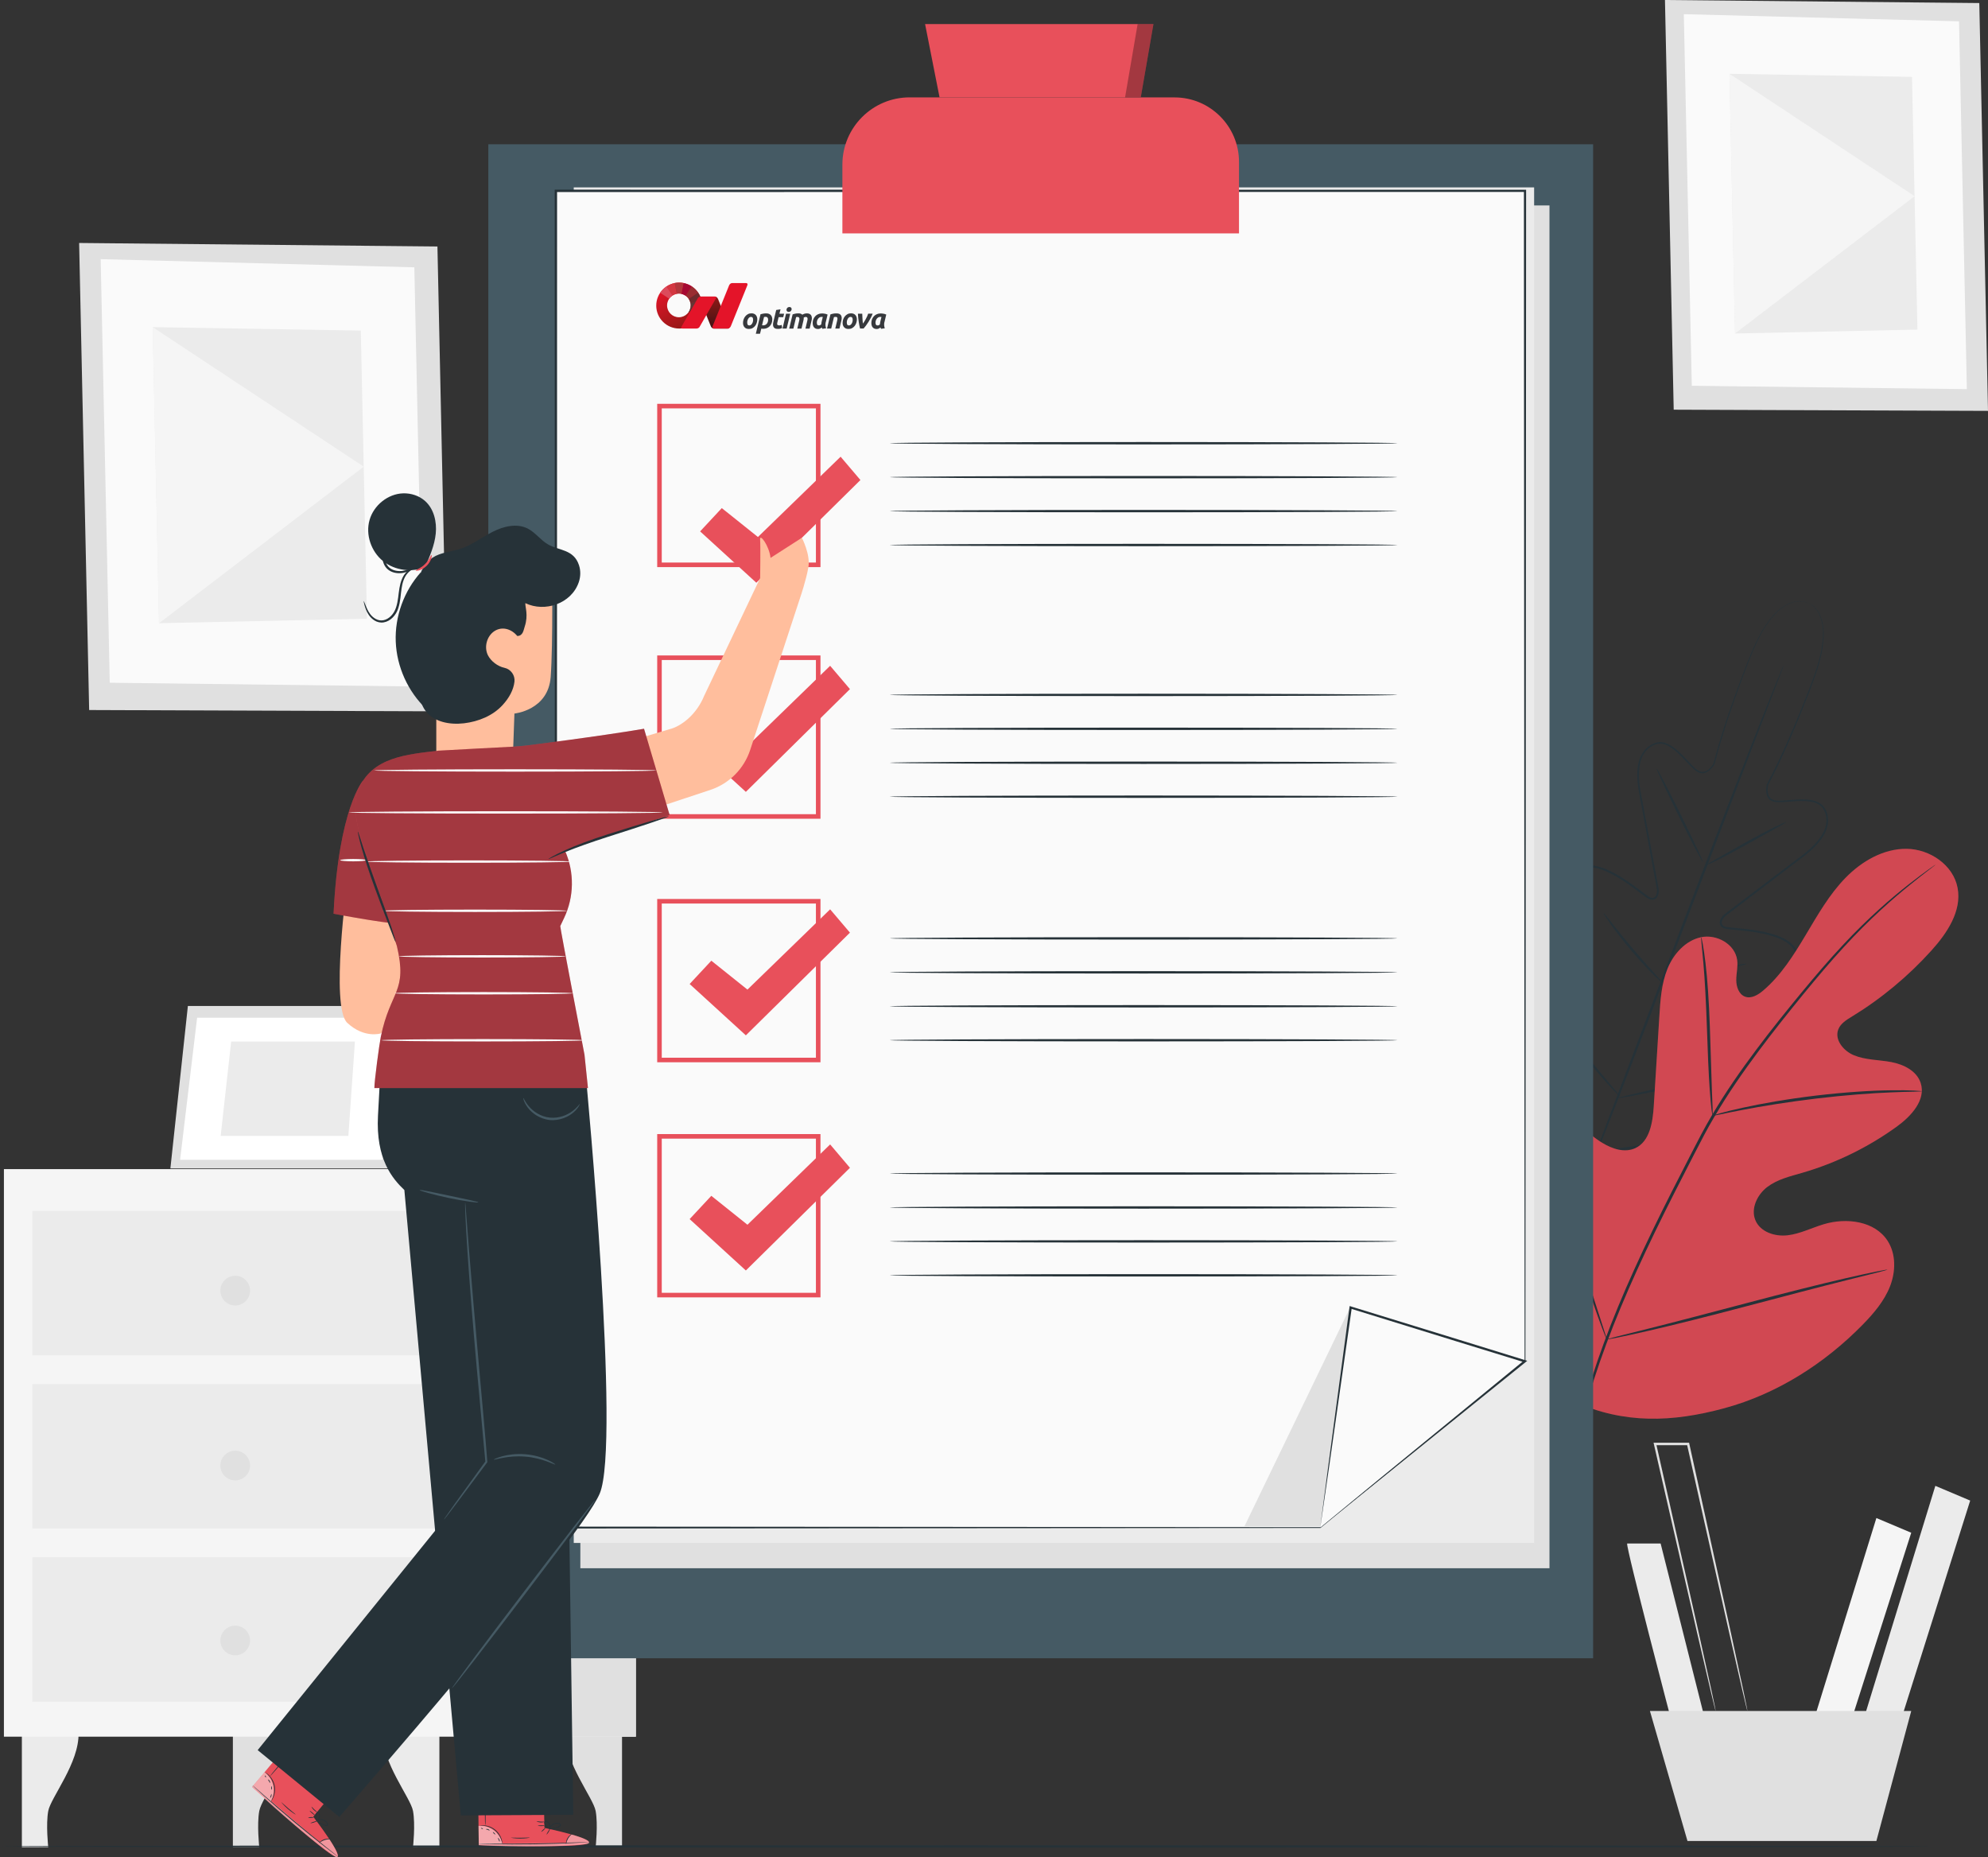 <svg xmlns="http://www.w3.org/2000/svg" xmlns:xlink="http://www.w3.org/1999/xlink" id="Capa_2" data-name="Capa 2" viewBox="0 0 436.38 407.65"><rect x="0" y="0" width="436.38" height="407.65" fill="#333333" stroke="none"/><defs><style>      .cls-1 {        fill: none;      }      .cls-2 {        fill: url(#Degradado_Optimanova);      }      .cls-3 {        opacity: .1;      }      .cls-4 {        fill: url(#Degradado_símbolo_N_logo_Optim.);      }      .cls-5 {        fill: #ebebeb;      }      .cls-6 {        fill: #f5f5f5;      }      .cls-7 {        fill: #fff;      }      .cls-8 {        fill: #fafafa;      }      .cls-9 {        fill: #ffbe9d;      }      .cls-10 {        fill: #e8505b;      }      .cls-11 {        fill: #992d31;      }      .cls-12 {        fill: #b2363c;      }      .cls-13 {        fill: #dc4b5c;      }      .cls-14 {        fill: #d33741;      }      .cls-15 {        fill: #e0e0e0;      }      .cls-16 {        fill: #e41429;      }      .cls-17 {        fill: #37393d;      }      .cls-18 {        fill: #a50932;      }      .cls-19 {        fill: #455a64;      }      .cls-20 {        fill: #6e2b2d;      }      .cls-21 {        fill: #5a3534;      }      .cls-22 {        fill: #263238;      }      .cls-23 {        fill: #623635;      }      .cls-24 {        opacity: .3;      }      .cls-25 {        opacity: .4;      }      .cls-26 {        opacity: .5;      }    </style><linearGradient id="Degradado_Optimanova" data-name="Degradado Optimanova" x1="151.61" y1="71.44" x2="146.57" y2="62.7" gradientUnits="userSpaceOnUse"><stop offset="0" stop-color="#931916"></stop><stop offset="1" stop-color="#e41429"></stop></linearGradient><linearGradient id="Degradado_s&#xED;mbolo_N_logo_Optim." data-name="Degradado s&#xED;mbolo N logo Optim." x1="156.82" y1="65.1" x2="156.82" y2="72.11" gradientUnits="userSpaceOnUse"><stop offset="0" stop-color="#931916"></stop><stop offset="1" stop-color="#3f1214"></stop></linearGradient></defs><g id="Character"><g><g><g><path class="cls-5" d="M4.8,380.36v25.07h5.79s-.55-4.99,0-7.95c.55-2.96,6.84-10.58,6.65-17.12H4.8Z"></path><path class="cls-15" d="M51.12,380.36v25.07h5.79s-.55-4.99,0-7.95c.55-2.96,6.84-10.58,6.65-17.12h-12.44Z"></path><path class="cls-5" d="M96.45,380.36v25.07h-5.79s.55-4.99,0-7.95c-.55-2.96-6.84-10.58-6.65-17.12h12.44Z"></path><path class="cls-15" d="M136.54,380.36v25.07h-5.79s.55-4.99,0-7.95c-.55-2.96-6.84-10.58-6.65-17.12h12.44Z"></path><rect class="cls-6" x=".86" y="256.6" width="138.72" height="124.57"></rect><polygon class="cls-15" points="102.21 256.6 103.24 381.17 139.58 381.17 139.58 256.6 102.21 256.6"></polygon><rect class="cls-5" x="7.1" y="265.76" width="89.06" height="31.7"></rect><rect class="cls-5" x="7.1" y="303.78" width="89.06" height="31.7"></rect><rect class="cls-5" x="7.1" y="341.8" width="89.06" height="31.7"></rect><g><polygon class="cls-15" points="41.24 220.8 37.4 256.45 86.62 256.45 90.7 220.8 41.24 220.8"></polygon><polygon class="cls-7" points="43.27 223.37 39.53 254.56 83.95 254.56 87.54 223.37 43.27 223.37"></polygon><polygon class="cls-5" points="50.74 228.61 48.44 249.31 76.47 249.31 77.91 228.61 50.74 228.61"></polygon></g><polyline class="cls-5" points="88.94 236.16 99.11 256.6 86.62 256.45 88.94 236.16"></polyline></g><path class="cls-15" d="M54.89,283.27c0,1.8-1.46,3.26-3.26,3.26s-3.26-1.46-3.26-3.26,1.46-3.26,3.26-3.26,3.26,1.46,3.26,3.26Z"></path><path class="cls-15" d="M54.89,321.66c0,1.8-1.46,3.26-3.26,3.26s-3.26-1.46-3.26-3.26,1.46-3.26,3.26-3.26,3.26,1.46,3.26,3.26Z"></path><path class="cls-15" d="M54.89,360.06c0,1.8-1.46,3.26-3.26,3.26s-3.26-1.46-3.26-3.26,1.46-3.26,3.26-3.26,3.26,1.46,3.26,3.26Z"></path></g><g><polygon class="cls-15" points="96.02 54.1 17.37 53.33 19.57 155.84 98.21 156.13 96.02 54.1"></polygon><polygon class="cls-8" points="90.95 58.67 22.1 56.88 24.09 149.85 92.92 150.69 90.95 58.67"></polygon><polygon class="cls-5" points="79.2 72.56 33.52 71.8 34.91 136.78 80.55 135.8 79.2 72.56"></polygon><polygon class="cls-6" points="34.91 136.78 79.84 102.42 33.52 71.8 34.91 136.78"></polygon></g><g><polygon class="cls-15" points="434.47 .67 365.47 0 367.39 89.92 436.38 90.18 434.47 .67"></polygon><polygon class="cls-8" points="430.02 4.68 369.61 3.11 371.36 84.67 431.74 85.41 430.02 4.68"></polygon><polygon class="cls-5" points="419.7 16.87 379.63 16.2 380.85 73.2 420.89 72.34 419.7 16.87"></polygon><polygon class="cls-6" points="380.85 73.2 420.27 43.06 379.63 16.2 380.85 73.2"></polygon></g><g><path class="cls-5" d="M357.17,338.77c-.29,.88,10,40,10,40l7.06-1.47-9.71-38.53h-7.35Z"></path><polygon class="cls-6" points="411.88 333.18 397.76 378.77 406 378.77 419.53 336.41 411.88 333.18"></polygon><polygon class="cls-5" points="424.82 326.12 408.64 378.77 416.88 378.77 432.47 329.35 424.82 326.12"></polygon><polygon class="cls-15" points="362.17 375.53 370.41 404.06 411.88 404.06 419.53 375.53 362.17 375.53"></polygon><path class="cls-15" d="M383.57,375.53s-.04-.1-.09-.29c-.06-.22-.13-.51-.22-.87-.19-.8-.46-1.93-.8-3.37-.68-2.97-1.65-7.21-2.85-12.46-2.37-10.59-5.65-25.22-9.31-41.55l.25,.2c-1.16,0-2.41,0-3.66,0-1.23,0-2.46,0-3.6,0l.25-.32c3.68,16.35,6.98,30.99,9.36,41.58,1.16,5.26,2.1,9.52,2.76,12.49,.31,1.45,.55,2.58,.72,3.39,.07,.37,.13,.66,.17,.88,.04,.2,.05,.3,.04,.3,0,0-.04-.1-.09-.29-.06-.22-.13-.51-.22-.87-.19-.8-.47-1.93-.81-3.37-.69-2.97-1.69-7.21-2.91-12.46-2.43-10.59-5.78-25.22-9.52-41.55l-.07-.32h.33c1.14,0,2.37,0,3.6,0,1.25,0,2.5,0,3.66,0h.21s.04,.2,.04,.2c3.6,16.35,6.82,30.99,9.15,41.58,1.13,5.26,2.05,9.52,2.69,12.49,.3,1.45,.54,2.58,.7,3.39,.07,.37,.13,.66,.17,.88,.04,.2,.05,.3,.04,.3Z"></path></g><path class="cls-22" d="M424.09,405.26c0,.14-94.94,.26-212.03,.26s-212.06-.12-212.06-.26,94.92-.26,212.06-.26,212.03,.12,212.03,.26Z"></path><g><path class="cls-22" d="M396.79,132.31s-.23-.11-.71-.22c-.48-.11-1.23-.18-2.17,.03-.94,.21-2.05,.72-3.15,1.62-1.12,.89-2.16,2.19-3.2,3.73-2.05,3.14-3.66,7.48-5.54,12.54-1.85,5.07-3.92,10.93-5.64,17.63v.02s-.01,.01-.01,.01c-.3,.54-.68,1.03-1.17,1.44-.48,.39-1.14,.71-1.82,.58-.67-.11-1.21-.55-1.67-.97-.47-.43-.91-.89-1.35-1.36-.88-.93-1.76-1.88-2.77-2.7-1-.79-2.2-1.56-3.5-1.43-1.27,.16-2.48,1.02-3.21,2.14-.73,1.15-1.04,2.56-1.11,3.97-.17,2.86,.66,5.75,1.16,8.74,.56,2.99,1.13,6.05,1.71,9.19,.29,1.57,.59,3.15,.88,4.75,.15,.8,.3,1.61,.45,2.41,.18,.77,.28,1.77-.29,2.56-.28,.42-.88,.58-1.33,.45-.46-.11-.84-.37-1.18-.62-.67-.5-1.35-1.01-2.03-1.52-1.36-1.01-2.75-1.99-4.24-2.85-1.48-.85-3.05-1.63-4.74-1.97-.84-.17-1.71-.2-2.52,.02-.81,.21-1.54,.7-2.05,1.38-1.04,1.37-1.32,3.22-1.35,5-.03,1.8,.2,3.61,.52,5.42,.67,3.62,1.76,7.21,3.05,10.78,.3,.9,.74,1.75,.87,2.78,.06,.5,0,1.1-.37,1.54-.09,.11-.18,.21-.29,.29-.13,.09-.16,.16-.39,.23-.4,.09-.64-.08-.87-.19-.89-.52-1.58-1.19-2.31-1.84-.71-.66-1.43-1.32-2.14-1.99-1.43-1.32-2.9-2.63-4.55-3.66-.82-.51-1.7-.96-2.62-1.19-.92-.26-1.91-.18-2.67,.33-.77,.52-1.28,1.38-1.51,2.32-.25,.94-.35,1.93-.36,2.93-.01,1.99,.27,4,.75,5.97,.91,3.96,2.49,7.79,4.34,11.49,1.85,3.71,4.07,7.29,6.47,10.75,1.14,1.78,2.57,3.36,3.9,5.03,1.35,1.65,2.7,3.31,4.06,4.97l.05,.06-.24-.09c2.13-.31,4.25-.62,6.36-.92,2.1-.34,4.24-.52,6.27-1.08,4.11-.94,8.16-2.11,12.03-3.61,3.86-1.5,7.61-3.27,10.95-5.59,1.68-1.14,3.25-2.43,4.58-3.92,.67-.74,1.25-1.54,1.71-2.41,.46-.85,.66-1.83,.44-2.73-.23-.89-.9-1.62-1.75-2.05-.84-.45-1.79-.71-2.75-.88-1.92-.35-3.88-.36-5.83-.35-.98,0-1.95,.02-2.92,.03-.98-.02-1.94,.02-2.95-.19-.24-.07-.54-.11-.77-.44-.13-.21-.1-.28-.13-.43-.02-.13-.03-.27-.02-.41,.03-.57,.38-1.06,.76-1.39,.79-.67,1.7-1.01,2.52-1.47,3.35-1.78,6.58-3.7,9.51-5.93,1.46-1.12,2.85-2.31,4.03-3.66,1.17-1.33,2.21-2.89,2.36-4.61,.08-.85-.14-1.7-.6-2.4-.46-.71-1.12-1.27-1.86-1.71-1.48-.88-3.17-1.36-4.84-1.72-1.68-.36-3.37-.57-5.05-.74-.85-.08-1.69-.16-2.52-.24-.42-.05-.88-.11-1.29-.34-.42-.21-.75-.75-.67-1.24,.12-.96,.86-1.63,1.52-2.08,.66-.5,1.31-.99,1.96-1.49,1.3-.98,2.58-1.96,3.85-2.92,2.54-1.93,5.02-3.81,7.44-5.65,2.39-1.88,4.94-3.46,6.73-5.69,.9-1.09,1.62-2.34,1.85-3.68,.21-1.32-.11-2.77-.94-3.74-.42-.49-1.02-.78-1.64-.98-.62-.21-1.27-.27-1.92-.32-1.3-.06-2.6,.04-3.87,.14-.64,.05-1.27,.09-1.91,.1-.62,0-1.32-.04-1.89-.41-.59-.36-.86-1.04-.95-1.65-.08-.63-.03-1.25,.11-1.85v-.02s.01-.02,.01-.02c3.23-6.1,5.63-11.82,7.67-16.81,2.01-5,3.73-9.29,4.35-12.98,.28-1.83,.41-3.49,.2-4.9-.19-1.41-.63-2.54-1.16-3.34-.53-.8-1.13-1.27-1.55-1.51-.42-.25-.67-.32-.67-.32,0,0,.25,.05,.69,.29,.43,.23,1.05,.69,1.6,1.5,.56,.8,1.01,1.95,1.22,3.37,.23,1.42,.11,3.1-.16,4.95-.6,3.72-2.3,8.03-4.29,13.04-2.02,5.01-4.4,10.73-7.62,16.87v-.04c-.11,.55-.16,1.15-.08,1.72,.09,.56,.33,1.13,.82,1.43,.48,.31,1.09,.36,1.71,.35,.62,0,1.25-.06,1.88-.11,1.27-.1,2.58-.21,3.91-.15,.67,.05,1.35,.11,2.01,.33,.65,.2,1.32,.52,1.8,1.07,.94,1.1,1.25,2.61,1.04,4.04-.24,1.44-.99,2.74-1.92,3.87-1.85,2.3-4.42,3.9-6.79,5.78-2.42,1.84-4.89,3.73-7.43,5.66-1.27,.97-2.55,1.94-3.84,2.93-.65,.49-1.3,.99-1.95,1.49-.34,.26-.65,.48-.89,.78-.23,.3-.43,.65-.46,1-.04,.35,.14,.64,.45,.82,.32,.18,.71,.24,1.13,.29,.83,.08,1.67,.16,2.52,.24,1.69,.16,3.4,.38,5.11,.74,1.7,.37,3.42,.85,4.98,1.77,.77,.46,1.5,1.06,2.01,1.85,.52,.78,.76,1.75,.67,2.69-.17,1.9-1.27,3.51-2.47,4.88-1.22,1.39-2.62,2.6-4.1,3.73-2.96,2.25-6.2,4.19-9.57,5.98-.83,.47-1.75,.82-2.42,1.41-.33,.29-.58,.65-.6,1.05,0,.1,0,.2,.01,.31,.01,.08,.04,.27,.07,.25,.03,.07,.26,.17,.47,.21,.88,.19,1.87,.17,2.83,.18,.97-.01,1.94-.02,2.92-.03,1.95-.01,3.94,0,5.92,.35,.99,.18,1.98,.45,2.9,.93,.92,.46,1.74,1.3,2.01,2.37,.26,1.05,0,2.17-.48,3.08-.48,.92-1.09,1.76-1.78,2.52-1.37,1.53-2.96,2.85-4.67,4-3.38,2.35-7.16,4.14-11.05,5.65-3.9,1.51-7.96,2.68-12.1,3.63-2.06,.56-4.19,.75-6.3,1.09-2.11,.31-4.24,.62-6.37,.93l-.15,.02-.09-.11-.05-.06c-1.36-1.67-2.72-3.33-4.07-4.98-1.33-1.67-2.76-3.25-3.91-5.05-2.43-3.49-4.64-7.08-6.51-10.82-1.86-3.74-3.46-7.59-4.38-11.61-.48-2-.78-4.04-.76-6.1,0-1.02,.11-2.05,.38-3.06,.25-1,.82-2,1.72-2.6,.91-.61,2.09-.68,3.08-.4,1.01,.26,1.92,.73,2.77,1.26,1.7,1.07,3.18,2.4,4.62,3.72,.72,.66,1.43,1.33,2.14,1.99,.72,.64,1.43,1.32,2.21,1.77,.18,.11,.42,.19,.49,.15,.01,.03,.16-.09,.22-.14,.08-.07,.16-.14,.22-.22,.26-.31,.32-.74,.27-1.18-.1-.88-.54-1.76-.84-2.67-1.29-3.59-2.38-7.2-3.06-10.86-.33-1.83-.56-3.67-.53-5.51,.04-1.82,.31-3.75,1.45-5.27,.56-.75,1.39-1.31,2.3-1.54,.91-.24,1.85-.2,2.73-.02,1.77,.37,3.37,1.16,4.88,2.03,1.5,.88,2.91,1.87,4.28,2.89,.68,.51,1.35,1.01,2.02,1.52,.33,.25,.67,.46,1.03,.55,.35,.08,.69,0,.89-.29,.21-.27,.31-.67,.34-1.05,.03-.38-.05-.76-.13-1.18-.15-.81-.3-1.61-.45-2.41-.3-1.6-.59-3.18-.88-4.75-.58-3.13-1.14-6.19-1.69-9.18-.49-2.98-1.32-5.9-1.15-8.84,.07-1.45,.39-2.92,1.18-4.15,.81-1.2,2.05-2.11,3.49-2.3,.72-.09,1.43,.12,2.05,.41,.63,.28,1.18,.7,1.71,1.11,1.03,.85,1.92,1.81,2.8,2.74,.44,.46,.87,.92,1.32,1.35,.46,.42,.94,.8,1.5,.89,.56,.11,1.12-.15,1.57-.51,.44-.37,.81-.85,1.09-1.34v.04c1.73-6.72,3.83-12.57,5.7-17.64,1.9-5.05,3.55-9.4,5.63-12.55,1.06-1.55,2.12-2.85,3.26-3.74,1.13-.89,2.26-1.41,3.22-1.6,.96-.2,1.72-.12,2.2,.01,.48,.12,.7,.26,.7,.26Z"></path><path class="cls-22" d="M391.55,145.92s-.03,.11-.1,.33c-.09,.24-.2,.55-.34,.94-.33,.85-.79,2.06-1.37,3.6-1.21,3.15-2.95,7.65-5.09,13.21-4.26,11.19-10.13,26.61-16.61,43.64-6.46,17.06-12.37,32.47-16.76,43.59-2.19,5.56-3.98,10.05-5.24,13.15-.63,1.52-1.12,2.72-1.46,3.56-.16,.38-.29,.69-.39,.92-.09,.21-.14,.31-.15,.31,0,0,.03-.11,.1-.33,.09-.24,.2-.55,.34-.94,.33-.85,.79-2.06,1.37-3.59,1.21-3.15,2.95-7.65,5.09-13.21,4.26-11.19,10.13-26.61,16.61-43.64,6.46-17.05,12.37-32.47,16.75-43.59,2.19-5.56,3.98-10.05,5.24-13.15,.63-1.52,1.12-2.72,1.46-3.56,.16-.38,.29-.69,.39-.92,.09-.21,.14-.31,.15-.31Z"></path><path class="cls-22" d="M392.08,180.43c.03,.07-.93,.61-2.5,1.49-1.71,.95-3.81,2.12-6.13,3.41-2.39,1.33-4.57,2.52-6.18,3.32-1.61,.81-2.64,1.23-2.67,1.16-.03-.07,.94-.6,2.5-1.49,1.71-.97,3.8-2.15,6.1-3.45,2.4-1.33,4.59-2.49,6.21-3.28,1.62-.79,2.64-1.22,2.67-1.16Z"></path><path class="cls-22" d="M373.79,189.2c-.13,.06-2.51-4.47-5.31-10.14-2.8-5.66-4.97-10.3-4.84-10.37,.13-.06,2.51,4.47,5.31,10.14,2.8,5.66,4.97,10.3,4.84,10.37Z"></path><path class="cls-22" d="M365.05,215.84s-.9-.71-2.2-2c-1.3-1.3-3.04-3.15-4.85-5.29-1.81-2.14-3.35-4.16-4.41-5.66-1.06-1.5-1.67-2.46-1.61-2.5,.06-.04,.77,.84,1.91,2.28,1.14,1.44,2.71,3.41,4.52,5.54,1.8,2.13,3.49,4.01,4.72,5.37,1.23,1.36,1.99,2.2,1.93,2.26Z"></path><path class="cls-22" d="M383.34,211.54c.02,.07-.99,.36-2.64,.77-1.64,.41-3.92,.95-6.44,1.5-2.52,.56-4.81,1.04-6.48,1.36s-2.7,.48-2.72,.41c-.02-.07,.99-.36,2.64-.77,1.64-.41,3.92-.95,6.45-1.51,2.52-.56,4.81-1.04,6.48-1.36s2.7-.48,2.72-.41Z"></path><path class="cls-22" d="M378.61,236.04c.01,.07-1.29,.41-3.4,.91-2.11,.5-5.04,1.14-8.28,1.83-3.24,.69-6.18,1.28-8.31,1.68-2.13,.4-3.46,.62-3.48,.55-.01-.07,1.28-.41,3.4-.91,2.11-.5,5.04-1.14,8.28-1.83,3.24-.69,6.18-1.28,8.31-1.68,2.13-.4,3.46-.62,3.48-.55Z"></path><path class="cls-22" d="M355.67,240.72s-.29-.22-.75-.68c-.46-.46-1.11-1.15-1.89-2-1.57-1.72-3.68-4.14-5.9-6.92-2.22-2.77-4.13-5.37-5.46-7.27-.67-.95-1.19-1.74-1.54-2.29-.35-.55-.53-.86-.5-.88s.27,.25,.67,.77c.47,.61,1.02,1.34,1.67,2.19,1.41,1.85,3.35,4.4,5.57,7.17,2.21,2.77,4.28,5.22,5.77,7,1.5,1.78,2.42,2.88,2.37,2.93Z"></path></g><g><path class="cls-10" d="M345.66,307.71c-17.36-13.99-19.88-37.93-17.7-59.14,.36-3.54,.23-7.31,2.13-10.31,1.9-3,5.99-4.86,9.06-3.14,2.55,1.42,3.49,4.57,4.79,7.2,1.73,3.51,4.46,6.5,7.78,8.52,2.18,1.33,4.93,2.24,7.24,1.16,3.18-1.48,3.83-5.68,4.05-9.22,.41-6.58,.82-13.16,1.23-19.74,.22-3.53,.46-7.14,1.78-10.41,1.33-3.27,3.97-6.22,7.39-6.93,3.42-.71,7.44,1.51,7.91,5.01,.2,1.46-.2,2.93-.2,4.4,0,1.47,.57,3.14,1.93,3.64,1.38,.51,2.86-.39,3.99-1.35,3.89-3.31,6.67-7.74,9.3-12.14s5.19-8.93,8.76-12.59c3.57-3.66,8.36-6.43,13.43-6.37,5.08,.06,10.25,3.55,11.18,8.6,.94,5.06-2.31,9.91-5.75,13.72-5.1,5.65-11,10.56-17.48,14.51-1.17,.71-2.43,1.48-2.95,2.76-.93,2.3,1.14,4.79,3.41,5.72,2.57,1.06,5.44,.98,8.17,1.49,2.73,.51,5.63,1.93,6.49,4.6,1.2,3.71-2.08,7.28-5.22,9.55-6.28,4.55-13.34,8-20.77,10.16-2.66,.77-5.45,1.42-7.67,3.1-2.22,1.68-3.7,4.77-2.61,7.34,1.1,2.58,4.29,3.59,7.04,3.28,2.75-.32,5.29-1.63,7.95-2.43,4.98-1.5,11.22-.73,14.04,3.67,1.85,2.9,1.77,6.74,.51,9.96-1.26,3.21-3.55,5.9-5.95,8.36-8.4,8.59-18.86,15.25-30.38,18.38-11.52,3.13-22.02,3.47-32.92-1.39"></path><g class="cls-3"><path d="M345.66,307.71c-17.36-13.99-19.88-37.93-17.7-59.14,.36-3.54,.23-7.31,2.13-10.31,1.9-3,5.99-4.86,9.06-3.14,2.55,1.42,3.49,4.57,4.79,7.2,1.73,3.51,4.46,6.5,7.78,8.52,2.18,1.33,4.93,2.24,7.24,1.16,3.18-1.48,3.83-5.68,4.05-9.22,.41-6.58,.82-13.16,1.23-19.74,.22-3.53,.46-7.14,1.78-10.41,1.33-3.27,3.97-6.22,7.39-6.93,3.42-.71,7.44,1.51,7.91,5.01,.2,1.46-.2,2.93-.2,4.4,0,1.47,.57,3.14,1.93,3.64,1.38,.51,2.86-.39,3.99-1.35,3.89-3.31,6.67-7.74,9.3-12.14s5.19-8.93,8.76-12.59c3.57-3.66,8.36-6.43,13.43-6.37,5.08,.06,10.25,3.55,11.18,8.6,.94,5.06-2.31,9.91-5.75,13.72-5.1,5.65-11,10.56-17.48,14.51-1.17,.71-2.43,1.48-2.95,2.76-.93,2.3,1.14,4.79,3.41,5.72,2.57,1.06,5.44,.98,8.17,1.49,2.73,.51,5.63,1.93,6.49,4.6,1.2,3.71-2.08,7.28-5.22,9.55-6.28,4.55-13.34,8-20.77,10.16-2.66,.77-5.45,1.42-7.67,3.1-2.22,1.68-3.7,4.77-2.61,7.34,1.1,2.58,4.29,3.59,7.04,3.28,2.75-.32,5.29-1.63,7.95-2.43,4.98-1.5,11.22-.73,14.04,3.67,1.85,2.9,1.77,6.74,.51,9.96-1.26,3.21-3.55,5.9-5.95,8.36-8.4,8.59-18.86,15.25-30.38,18.38-11.52,3.13-22.02,3.47-32.92-1.39"></path></g><path class="cls-22" d="M344.3,323.45c1.35-8.37,3.88-18.19,7.76-28.69,3.87-10.51,9.06-21.69,14.89-33.19,1.47-2.87,2.92-5.7,4.35-8.5,1.43-2.79,2.86-5.55,4.41-8.17,3.09-5.25,6.47-10.06,9.81-14.52,3.34-4.47,6.68-8.59,9.83-12.42,3.16-3.82,6.17-7.33,9.05-10.41,5.74-6.18,10.96-10.61,14.66-13.51,1.85-1.45,3.32-2.53,4.33-3.25,.48-.34,.86-.61,1.15-.81,.26-.18,.4-.27,.4-.26,0,0-.12,.11-.37,.31-.28,.21-.64,.5-1.11,.86-.98,.75-2.43,1.87-4.25,3.35-3.65,2.95-8.8,7.42-14.48,13.63-2.85,3.09-5.83,6.61-8.97,10.44-3.13,3.84-6.44,7.97-9.77,12.43-3.32,4.46-6.67,9.26-9.74,14.49-1.55,2.6-2.95,5.35-4.39,8.14-1.43,2.79-2.88,5.63-4.35,8.5-5.83,11.49-11.02,22.63-14.91,33.1-3.9,10.46-6.47,20.23-7.87,28.56"></path><path class="cls-22" d="M375.91,244.89s-.13-.54-.24-1.53c-.12-.99-.24-2.42-.37-4.2-.26-3.55-.45-8.46-.63-13.88-.19-5.42-.45-10.32-.76-13.85-.15-1.77-.29-3.2-.39-4.18-.1-.99-.14-1.54-.09-1.55,.04,0,.16,.53,.34,1.51,.18,.98,.39,2.4,.6,4.17,.43,3.54,.76,8.45,.95,13.87,.17,5.35,.33,10.18,.45,13.88,.06,1.67,.12,3.08,.16,4.2,.03,.99,.03,1.55-.01,1.55Z"></path><path class="cls-22" d="M421.87,239.52s-.65,.08-1.82,.09c-1.17,.02-2.87,.05-4.96,.15-4.19,.16-9.96,.59-16.32,1.34-6.35,.76-12.07,1.7-16.19,2.49-2.06,.38-3.72,.74-4.87,.98-1.15,.24-1.79,.36-1.8,.31-.01-.04,.61-.24,1.74-.56,1.13-.31,2.78-.74,4.84-1.18,4.11-.91,9.83-1.93,16.21-2.69,6.37-.75,12.17-1.11,16.38-1.15,2.1-.04,3.8,0,4.98,.06,1.17,.06,1.82,.12,1.82,.16Z"></path><path class="cls-22" d="M352.68,293.96s-.11-.19-.27-.57c-.18-.46-.4-1.02-.66-1.7-.57-1.47-1.34-3.63-2.25-6.3-1.83-5.35-4.13-12.82-6.56-21.09-2.43-8.28-4.65-15.76-6.37-21.14-.84-2.62-1.54-4.77-2.05-6.37-.22-.69-.4-1.27-.55-1.74-.12-.4-.17-.61-.15-.62,.02,0,.11,.19,.27,.58,.18,.46,.4,1.02,.66,1.69,.57,1.47,1.34,3.63,2.25,6.3,1.83,5.35,4.13,12.82,6.56,21.1,2.43,8.28,4.65,15.75,6.37,21.13,.84,2.61,1.54,4.77,2.05,6.36,.22,.69,.4,1.27,.55,1.74,.12,.4,.17,.61,.15,.62Z"></path><path class="cls-22" d="M414.32,278.66s-.21,.09-.62,.21c-.48,.13-1.07,.28-1.79,.47-1.65,.41-3.89,.97-6.6,1.65-5.57,1.39-13.25,3.41-21.73,5.65-8.48,2.24-16.18,4.18-21.79,5.46-2.8,.64-5.07,1.14-6.65,1.45-.73,.14-1.33,.25-1.82,.35-.42,.07-.64,.1-.64,.08,0-.02,.21-.09,.62-.21,.48-.12,1.07-.28,1.79-.47,1.65-.41,3.88-.97,6.6-1.65,5.57-1.39,13.25-3.41,21.73-5.65,8.48-2.24,16.18-4.18,21.78-5.46,2.8-.64,5.07-1.14,6.65-1.45,.73-.14,1.33-.25,1.82-.35,.42-.07,.64-.1,.64-.08Z"></path></g><g><rect class="cls-19" x="107.19" y="31.66" width="242.51" height="332.3"></rect><polygon class="cls-15" points="340.12 344.2 295.2 344.2 127.39 344.2 127.39 45.09 340.12 45.09 340.12 306.99 340.12 344.2"></polygon><polygon class="cls-5" points="336.75 338.65 292.24 338.65 125.94 338.65 125.94 41.13 336.75 41.13 336.75 301.64 336.75 338.65"></polygon><g><polygon class="cls-8" points="314.1 315.49 289.82 335.27 122.01 335.27 122.01 41.89 334.74 41.89 334.74 298.77 314.1 315.49"></polygon><path class="cls-22" d="M314.1,315.49s.43-.37,1.3-1.08c.87-.71,2.17-1.77,3.89-3.18,3.46-2.81,8.6-7,15.4-12.53l-.03,.06c-.03-42.2-.08-135.96-.15-256.88l.24,.24c-63.35,0-135.12,.02-210.87,.03h-1.86l.26-.26c-.02,110.3-.04,212.05-.05,293.38l-.21-.21c76.6,.05,135.45,.1,167.81,.12l-.06,.02c8.1-6.57,14.18-11.5,18.23-14.79,2.03-1.64,3.55-2.87,4.57-3.69,1.02-.82,1.53-1.22,1.53-1.22,0,0-.5,.42-1.5,1.25-1.01,.83-2.53,2.07-4.54,3.73-4.05,3.31-10.11,8.26-18.18,14.86l-.02,.02h-.03c-32.36,.02-91.21,.07-167.81,.12h-.21s0-.21,0-.21c-.01-81.33-.03-183.08-.05-293.38v-.26h2.12c75.75,0,147.52,.02,210.87,.02h.24v.24c-.07,120.92-.13,214.68-.15,256.88v.04l-.03,.02c-6.81,5.5-11.98,9.67-15.45,12.47-1.73,1.39-3.04,2.44-3.92,3.15-.88,.7-1.32,1.05-1.32,1.05Z"></path></g><path class="cls-10" d="M199.67,21.38h58.15c7.81,0,14.15,6.34,14.15,14.15v15.69h-87.06v-15.09c0-8.14,6.61-14.76,14.76-14.76Z"></path><polygon class="cls-10" points="206.24 21.38 203.06 5.28 253.19 5.28 250.4 21.38 206.24 21.38"></polygon><g><path class="cls-10" d="M180.1,124.47h-35.84v-35.84h35.84v35.84Zm-34.84-1h33.84v-33.84h-33.84v33.84Z"></path><path class="cls-22" d="M306.74,97.28c0,.14-24.95,.26-55.71,.26s-55.72-.12-55.72-.26,24.94-.26,55.72-.26,55.71,.12,55.71,.26Z"></path><path class="cls-22" d="M306.74,104.73c0,.14-24.95,.26-55.71,.26s-55.72-.12-55.72-.26,24.94-.26,55.72-.26,55.71,.12,55.71,.26Z"></path><path class="cls-22" d="M306.74,112.18c0,.14-24.95,.26-55.71,.26s-55.72-.12-55.72-.26,24.94-.26,55.72-.26,55.71,.12,55.71,.26Z"></path><path class="cls-22" d="M306.74,119.62c0,.14-24.95,.26-55.71,.26s-55.72-.12-55.72-.26,24.94-.26,55.72-.26,55.71,.12,55.71,.26Z"></path></g><g><path class="cls-10" d="M180.1,179.7h-35.84v-35.84h35.84v35.84Zm-34.84-1h33.84v-33.84h-33.84v33.84Z"></path><polygon class="cls-10" points="151.38 162.52 156.14 157.41 164.07 163.75 182.22 146.13 186.57 151.25 163.72 173.8 151.38 162.52"></polygon><path class="cls-22" d="M306.74,152.52c0,.14-24.95,.26-55.71,.26s-55.72-.12-55.72-.26,24.94-.26,55.72-.26,55.71,.12,55.71,.26Z"></path><path class="cls-22" d="M306.74,159.96c0,.14-24.95,.26-55.71,.26s-55.72-.12-55.72-.26,24.94-.26,55.72-.26,55.71,.12,55.71,.26Z"></path><path class="cls-22" d="M306.74,167.41c0,.14-24.95,.26-55.71,.26s-55.72-.12-55.72-.26,24.94-.26,55.72-.26,55.71,.12,55.71,.26Z"></path><path class="cls-22" d="M306.74,174.86c0,.14-24.95,.26-55.71,.26s-55.72-.12-55.72-.26,24.94-.26,55.72-.26,55.71,.12,55.71,.26Z"></path></g><g><path class="cls-10" d="M180.1,233.15h-35.84v-35.84h35.84v35.84Zm-34.84-1h33.84v-33.84h-33.84v33.84Z"></path><polygon class="cls-10" points="151.38 215.97 156.14 210.86 164.07 217.2 182.22 199.58 186.57 204.7 163.72 227.24 151.38 215.97"></polygon><path class="cls-22" d="M306.74,205.96c0,.14-24.95,.26-55.71,.26s-55.72-.12-55.72-.26,24.94-.26,55.72-.26,55.71,.12,55.71,.26Z"></path><path class="cls-22" d="M306.74,213.41c0,.14-24.95,.26-55.71,.26s-55.72-.12-55.72-.26,24.94-.26,55.72-.26,55.71,.12,55.71,.26Z"></path><path class="cls-22" d="M306.74,220.86c0,.14-24.95,.26-55.71,.26s-55.72-.12-55.72-.26,24.94-.26,55.72-.26,55.71,.12,55.71,.26Z"></path><path class="cls-22" d="M306.74,228.31c0,.14-24.95,.26-55.71,.26s-55.72-.12-55.72-.26,24.94-.26,55.72-.26,55.71,.12,55.71,.26Z"></path></g><g><path class="cls-10" d="M180.1,284.75h-35.84v-35.84h35.84v35.84Zm-34.84-1h33.84v-33.84h-33.84v33.84Z"></path><polygon class="cls-10" points="151.38 267.57 156.14 262.46 164.07 268.81 182.22 251.18 186.57 256.31 163.72 278.85 151.38 267.57"></polygon><path class="cls-22" d="M306.74,257.57c0,.14-24.95,.26-55.71,.26s-55.72-.12-55.72-.26,24.94-.26,55.72-.26,55.71,.12,55.71,.26Z"></path><path class="cls-22" d="M306.74,265.02c0,.14-24.95,.26-55.71,.26s-55.72-.12-55.72-.26,24.94-.26,55.72-.26,55.71,.12,55.71,.26Z"></path><path class="cls-22" d="M306.74,272.46c0,.14-24.95,.26-55.71,.26s-55.72-.12-55.72-.26,24.94-.26,55.72-.26,55.71,.12,55.71,.26Z"></path><path class="cls-22" d="M306.74,279.91c0,.14-24.95,.26-55.71,.26s-55.72-.12-55.72-.26,24.94-.26,55.72-.26,55.71,.12,55.71,.26Z"></path></g><polygon class="cls-15" points="296.49 286.69 273.17 334.99 289.82 334.99 296.49 286.69"></polygon><g><polygon class="cls-8" points="289.82 335.27 296.49 286.97 334.74 298.77 289.82 335.27"></polygon><path class="cls-22" d="M289.82,335.27c.94-.77,5.07-4.17,12.86-10.59,7.99-6.54,19.14-15.67,31.89-26.11l.09,.44c-4.74-1.46-9.69-2.99-14.77-4.55-8.28-2.56-16.22-5.02-23.48-7.26l.32-.2c-2,14.03-3.71,26.05-4.93,34.59-1.21,8.31-1.83,12.59-1.99,13.68,0,0,0-.07,.02-.21,.02-.17,.05-.39,.08-.67,.08-.63,.2-1.5,.34-2.63,.31-2.35,.75-5.72,1.31-9.96,1.15-8.61,2.77-20.72,4.66-34.86l.04-.29,.28,.09c7.26,2.24,15.2,4.68,23.48,7.23,5.07,1.57,10.02,3.1,14.76,4.56l.46,.14-.37,.3c-12.9,10.41-24.19,19.51-32.28,26.04-3.99,3.21-7.2,5.78-9.43,7.57-1.08,.86-1.92,1.54-2.51,2.02-.27,.21-.48,.38-.64,.51-.14,.11-.21,.17-.21,.16Z"></path></g><g class="cls-24"><polyline points="249.72 5.28 246.96 21.38 250.4 21.38 253.19 5.28 248.8 5.28"></polyline></g></g><g><g><path class="cls-9" d="M102.89,175.09h0c5.09,.39,9.48-3.53,9.68-8.63,.19-4.9,.35-9.85,.35-9.85,0,0,7.42-.7,7.96-8.04,.54-7.34,.29-24.3,.29-24.3h0c-8.28-4.17-18.18-3.54-25.86,1.66l.46,25.85v13.9c.05,4.66,2.47,9.04,7.12,9.4Z"></path><path class="cls-22" d="M113.56,139.61c-1.27-1.57-3.33-2.19-5.02-1.1-1.69,1.1-2.34,3.54-1.42,5.34,.65,1.27,2.13,2.41,3.6,2.72,1.39,.29,2.37,1.63,2.21,3.04-.21,1.84-1.19,3.59-2.58,5.11-2.15,2.37-5.32,3.65-8.5,4.03-3.13,.37-6.71-.28-8.53-2.85-1.32-1.87-1.42-4.32-1.47-6.61-.11-5.41-.22-10.83-.34-16.24-.04-1.95-.08-3.93,.37-5.83,.45-1.9,1.44-3.75,3.07-4.82,1.79-1.18,4.05-1.28,6.08-1.93,2.54-.82,4.7-2.51,7.08-3.73,2.38-1.22,5.3-1.94,7.69-.75,1.71,.86,2.86,2.57,4.53,3.52,2.37,1.35,5.61,1.04,6.76,4.53,.4,1.21,.37,2.53-.04,3.73-1.61,4.75-7.49,6.67-11.73,4.61-.08,.8,.71,2.6-.14,5.14-.27,.81-.37,2.05-1.64,2.07"></path><path class="cls-22" d="M93.29,124.5c1.04-2.37,2.1-4.8,2.36-7.38,.26-2.58-.39-5.39-2.31-7.13-1.3-1.18-3.09-1.76-4.84-1.71-3.36,.1-6.46,2.62-7.38,5.85-.92,3.23,.35,6.93,2.97,9.03,2.62,2.1,6.42,2.55,9.51,1.24"></path><path class="cls-10" d="M94.73,121.82c.14,0,.02,1.31-1.08,2.37-1.09,1.08-2.4,1.17-2.4,1.03-.04-.15,1.08-.44,2.03-1.4,.98-.93,1.3-2.04,1.45-2Z"></path><path class="cls-22" d="M92.32,123.61s-.65,.7-1.99,1.46c-.67,.36-1.57,.73-2.63,.74-1.03,.02-2.31-.32-3.07-1.37-.75-1.04-.78-2.32-.54-3.32,.25-1.03,.77-1.82,1.24-2.43,.97-1.2,1.7-1.79,1.74-1.75,.07,.06-.58,.75-1.44,1.97-.41,.61-.87,1.39-1.06,2.32-.19,.92-.13,2.05,.49,2.91,.62,.87,1.71,1.2,2.64,1.2,.95,.01,1.79-.29,2.46-.59,1.34-.65,2.11-1.21,2.16-1.13Z"></path><path class="cls-22" d="M79.84,131.91s.15,.28,.36,.81c.21,.52,.49,1.31,1.08,2.09,.57,.75,1.63,1.56,2.88,1.32,1.23-.23,2.32-1.37,2.77-2.79,.48-1.43,.51-2.92,.75-4.27,.22-1.34,.67-2.57,1.4-3.36,.71-.8,1.56-1.15,2.14-1.22,.59-.08,.91,.06,.9,.08,0,.05-.32-.01-.86,.12-.53,.13-1.28,.5-1.9,1.26-.63,.75-1.02,1.9-1.21,3.2-.21,1.31-.22,2.82-.73,4.36-.48,1.53-1.71,2.84-3.18,3.09-.73,.13-1.45-.06-1.99-.39-.55-.33-.96-.76-1.27-1.19-.6-.88-.82-1.7-.98-2.25-.15-.55-.2-.87-.17-.88Z"></path></g><path class="cls-9" d="M76.23,193.6s-3.74,27.42,0,30.9c3.74,3.48,7.35,2.32,7.35,2.32l7.13-5.96,1.4-27.26h-15.88Z"></path><g><polygon class="cls-10" points="153.68 116.63 158.44 111.52 166.37 117.86 184.52 100.24 188.87 105.36 166.02 127.9 153.68 116.63"></polygon><path class="cls-9" d="M176.04,118.02l-6.9,4.43c-.31-2.73-2.39-5.43-2.29-4.06,.11,1.37,.01,8.48,.01,8.48l-12.31,25.89c-1.67,4.1-5.06,6.68-7.59,7.29l-11.49,3.42,4.49,15.19,15.96-5.29c4.14-1.37,7.39-4.63,8.75-8.77l11-33.52s1.31-3.81,1.78-6.61c.47-2.79-1.43-6.43-1.43-6.43Z"></path></g><g><g><path class="cls-10" d="M119.51,401.19l-.17-7.68-14.38,.23,.13,11.24,.89,.04c3.97,.16,20.21,.52,22.85-.33,2.94-.94-9.32-3.5-9.32-3.5Z"></path><g class="cls-26"><path class="cls-7" d="M110.3,404.78c-.22-1.2-.91-2.3-1.88-3.04s-2.17-1.11-3.38-.99l.06,4.02h5.2Z"></path></g></g><g class="cls-25"><path class="cls-7" d="M125.5,402.65s4.3,1.17,3.78,1.88c-.52,.71-16.95,.97-24.2,.44l.02-.32,19.16-.13s.41-1.82,1.24-1.87Z"></path></g><path class="cls-22" d="M104.88,404.65s.09,.01,.25,.02c.21,0,.45,.02,.71,.03,.71,.02,1.58,.04,2.62,.07,2.21,.05,5.26,.07,8.63,.02,3.37-.05,6.42-.16,8.63-.27,1.03-.06,1.9-.11,2.61-.15,.26-.02,.5-.04,.71-.05,.16-.01,.25-.02,.25-.03,0,0-.09,0-.25,0-.21,0-.45,.01-.71,.02-.71,.03-1.58,.06-2.61,.09-2.21,.08-5.26,.17-8.63,.22-3.37,.05-6.42,.05-8.63,.03-1.03,0-1.91-.01-2.62-.02-.26,0-.5,0-.71,0-.16,0-.25,0-.25,.01Z"></path><path class="cls-22" d="M124.26,404.75c.05,0,.08-.62,.47-1.26,.37-.64,.91-.97,.88-1.01-.01-.04-.62,.24-1.03,.93-.41,.68-.36,1.36-.32,1.34Z"></path><path class="cls-22" d="M119.98,402.66s.24-.22,.44-.56c.2-.33,.34-.62,.3-.65-.04-.03-.24,.23-.44,.56-.2,.33-.34,.62-.3,.65Z"></path><path class="cls-22" d="M118.81,402.06s.26-.12,.5-.35c.24-.23,.42-.44,.38-.47-.03-.04-.26,.12-.5,.35-.24,.23-.42,.44-.38,.47Z"></path><path class="cls-22" d="M118.05,400.72s.34,.09,.75,.08c.42,0,.75-.04,.75-.09,0-.05-.34-.09-.75-.08-.41,0-.75,.04-.75,.09Z"></path><path class="cls-22" d="M117.78,399.76s.35,.2,.84,.23c.49,.03,.87-.08,.86-.13,0-.05-.39-.02-.85-.05-.46-.03-.84-.1-.85-.06Z"></path><path class="cls-22" d="M120.45,401.4s.35,.06,.92-.02c.28-.04,.62-.11,.98-.23,.18-.07,.37-.12,.56-.24,.09-.06,.19-.15,.22-.29,.04-.14-.04-.29-.15-.37-.89-.44-1.77,.07-2.09,.53-.18,.24-.26,.46-.29,.62-.03,.16-.03,.25-.02,.25,.03,.01,.06-.36,.41-.79,.17-.21,.44-.42,.78-.53,.32-.1,.79-.14,1.1,.06,.15,.11,.09,.28-.07,.38-.15,.1-.35,.16-.52,.23-.35,.13-.67,.21-.95,.26-.55,.11-.9,.11-.9,.14Z"></path><path class="cls-22" d="M120.69,401.44s.15-.23,.1-.64c-.03-.2-.1-.44-.26-.67-.17-.2-.38-.48-.78-.46-.21,.03-.31,.28-.28,.43,.02,.16,.09,.3,.16,.41,.14,.23,.3,.41,.45,.55,.29,.28,.52,.38,.53,.37,.02-.02-.19-.16-.45-.45-.13-.14-.27-.33-.4-.55-.13-.19-.22-.54,0-.59,.23-.03,.47,.2,.61,.38,.15,.2,.23,.41,.27,.6,.08,.38,0,.62,.02,.62Z"></path><path class="cls-22" d="M105.11,400.71s.41-.05,1.06,.02c.64,.06,1.54,.31,2.33,.92,.79,.61,1.26,1.42,1.48,2.03,.23,.61,.26,1.03,.29,1.02,.01,0,.01-.1,0-.29-.02-.19-.07-.45-.17-.77-.2-.64-.67-1.49-1.49-2.12-.82-.63-1.76-.87-2.43-.9-.33-.02-.61,0-.79,.03-.18,.03-.28,.06-.28,.07Z"></path><path class="cls-22" d="M106.51,394.7s-.08,1.32-.08,2.96c0,1.63,.05,2.96,.1,2.96,.05,0,.08-1.32,.08-2.96,0-1.63-.05-2.96-.1-2.96Z"></path><path class="cls-22" d="M112.09,403.35s.93,.18,2.1,.18c1.17,0,2.11-.16,2.1-.2,0-.05-.94,.02-2.1,.03-1.16,0-2.1-.05-2.1,0Z"></path><path class="cls-22" d="M109.27,403.39s.08,.2,.18,.41c.1,.21,.15,.4,.2,.4,.05,0,.07-.23-.05-.47-.12-.25-.31-.37-.34-.34Z"></path><path class="cls-22" d="M108.18,402.09s.06,.18,.21,.33c.15,.15,.3,.24,.33,.21,.03-.03-.06-.18-.21-.33-.15-.15-.3-.24-.33-.21Z"></path><path class="cls-22" d="M106.65,401.5s.2,.04,.41,.12c.21,.07,.37,.18,.4,.15,.04-.03-.09-.23-.35-.31-.26-.09-.48,0-.47,.05Z"></path><path class="cls-22" d="M105.57,401.24s.07,.12,.19,.16c.12,.04,.23,.04,.25,0,.02-.05-.07-.12-.19-.16-.12-.04-.23-.04-.25,0Z"></path></g><g><g><path class="cls-10" d="M68.75,398.74l4.88-5.93-11.05-9.21-7.23,8.6,.65,.61c2.91,2.71,14.98,13.57,17.54,14.65,2.85,1.2-4.78-8.73-4.78-8.73Z"></path><g class="cls-26"><path class="cls-7" d="M59.43,395.45c.61-1.05,.81-2.34,.55-3.53-.26-1.19-.92-2.25-1.91-2.96l-2.58,3.09,3.94,3.4Z"></path></g></g><g class="cls-25"><path class="cls-7" d="M72.34,403.75s2.5,3.69,1.64,3.89c-.86,.2-13.48-10.32-18.63-15.45l.22-.23,14.61,12.4s1.5-1.12,2.16-.61Z"></path></g><path class="cls-22" d="M55.4,391.82s.06,.07,.17,.18c.16,.15,.33,.31,.52,.49,.53,.48,1.17,1.07,1.94,1.76,1.64,1.48,3.94,3.48,6.53,5.65,2.59,2.16,4.97,4.07,6.72,5.42,.82,.63,1.51,1.16,2.08,1.59,.21,.16,.4,.3,.57,.42,.13,.1,.2,.14,.21,.14,0,0-.06-.06-.19-.17-.17-.13-.35-.28-.55-.45-.55-.44-1.24-.99-2.04-1.63-1.72-1.38-4.1-3.3-6.68-5.46-2.59-2.16-4.9-4.15-6.56-5.6-.78-.68-1.44-1.25-1.97-1.72-.2-.17-.38-.32-.54-.46-.12-.1-.19-.16-.2-.15Z"></path><path class="cls-22" d="M70.03,404.53s.47-.41,1.17-.65c.7-.24,1.32-.14,1.33-.2,.02-.04-.63-.23-1.38,.03-.76,.25-1.16,.79-1.12,.81Z"></path><path class="cls-22" d="M68.15,400.16s.33-.01,.7-.13,.66-.25,.65-.3c-.01-.05-.33,.01-.7,.13-.37,.12-.66,.25-.65,.3Z"></path><path class="cls-22" d="M67.65,398.94s.27,.08,.61,.06c.33-.01,.6-.06,.6-.11,0-.05-.27-.08-.61-.07-.33,.01-.6,.06-.6,.11Z"></path><path class="cls-22" d="M67.96,397.43s.2,.28,.52,.55c.32,.27,.6,.46,.63,.42,.03-.04-.2-.28-.52-.55-.32-.27-.6-.46-.63-.42Z"></path><path class="cls-22" d="M68.37,396.53s.14,.38,.49,.72c.35,.34,.72,.51,.74,.47,.03-.04-.28-.27-.62-.59-.33-.32-.57-.63-.61-.6Z"></path><path class="cls-22" d="M69.33,399.51s.23,.27,.71,.59c.24,.16,.54,.32,.89,.46,.18,.07,.35,.15,.58,.18,.11,.01,.24,.01,.36-.07,.12-.08,.16-.25,.13-.37-.39-.92-1.38-1.1-1.93-.96-.29,.06-.5,.18-.63,.28-.13,.1-.19,.17-.18,.18,.02,.03,.28-.24,.83-.34,.27-.05,.6-.03,.93,.11,.31,.13,.69,.41,.8,.76,.04,.18-.11,.27-.3,.24-.18-.02-.37-.1-.54-.16-.35-.13-.65-.28-.89-.42-.49-.28-.76-.5-.78-.48Z"></path><path class="cls-22" d="M69.48,399.7s.26-.08,.49-.42c.11-.17,.21-.4,.24-.68,0-.26,.03-.61-.29-.85-.18-.12-.42,0-.49,.15-.09,.14-.12,.29-.14,.42-.04,.27-.04,.51-.02,.71,.04,.4,.15,.63,.17,.63,.03,0-.04-.25-.04-.63,0-.19,0-.42,.06-.67,.03-.23,.19-.56,.39-.44,.19,.13,.23,.46,.22,.69-.02,.25-.09,.46-.18,.63-.19,.33-.41,.46-.39,.49Z"></path><path class="cls-22" d="M58.15,388.98s.34,.23,.79,.71c.45,.47,.97,1.24,1.17,2.22,.2,.98,.03,1.89-.2,2.5-.23,.61-.48,.95-.45,.96,0,0,.08-.07,.19-.22,.11-.15,.25-.39,.38-.7,.26-.61,.46-1.56,.25-2.58-.21-1.02-.77-1.81-1.25-2.27-.24-.23-.46-.39-.62-.49-.16-.1-.25-.14-.26-.13Z"></path><path class="cls-22" d="M63.13,385.34s-.93,.95-1.99,2.19c-1.06,1.24-1.89,2.27-1.86,2.3,.04,.03,.93-.95,1.99-2.19,1.06-1.24,1.89-2.27,1.86-2.3Z"></path><path class="cls-22" d="M61.71,395.53s.59,.75,1.48,1.51c.89,.76,1.7,1.26,1.72,1.22,.03-.04-.73-.6-1.61-1.35-.88-.75-1.56-1.41-1.59-1.37Z"></path><path class="cls-22" d="M59.55,393.72s-.07,.2-.13,.43c-.06,.23-.15,.41-.11,.44,.04,.03,.2-.13,.27-.39,.07-.26,.01-.48-.04-.48Z"></path><path class="cls-22" d="M59.58,392.03s-.07,.18-.05,.39c.02,.21,.07,.38,.12,.38,.05,0,.07-.18,.05-.39-.02-.21-.07-.38-.12-.38Z"></path><path class="cls-22" d="M58.8,390.59s.12,.16,.24,.36c.12,.19,.16,.38,.21,.38,.05,0,.08-.23-.06-.47-.14-.24-.37-.31-.39-.27Z"></path><path class="cls-22" d="M58.15,389.68s-.03,.13,.04,.25,.15,.18,.19,.16c.04-.02,.03-.13-.04-.24s-.15-.18-.19-.16Z"></path></g><g><path class="cls-22" d="M98.68,238.05s-4.79,20.26-3.43,24.27c1.35,4.01,10.13,6.33,10.13,6.33l-.3,55.49-48.52,59.98,17.92,14.66s52.53-60.09,57.16-70.97-2.95-90.65-2.95-90.65l-30,.9Z"></path><path class="cls-22" d="M123.47,229.79l2.37,168.53-24.69,.13-12.39-137.26h0c-2.62-2.5-6.3-6.78-5.79-16.33l.6-11.09,39.89-3.98Z"></path><path class="cls-19" d="M97.44,333.52s.04-.09,.14-.25c.13-.19,.28-.42,.47-.69,.45-.64,1.07-1.51,1.83-2.6,1.64-2.27,3.93-5.45,6.7-9.27l-.04,.13c-.54-5.85-1.19-12.94-1.89-20.59-.9-10.02-1.62-19.11-2.05-25.69-.22-3.29-.36-5.95-.44-7.8-.03-.88-.05-1.59-.07-2.12-.01-.49,0-.74,.01-.74,.02,0,.05,.25,.09,.74,.04,.53,.1,1.24,.17,2.12,.15,1.9,.35,4.54,.61,7.78,.52,6.57,1.3,15.64,2.2,25.67,.67,7.68,1.36,14.76,1.8,20.64v.07s-.04,.06-.04,.06c-2.82,3.78-5.17,6.92-6.84,9.16-.81,1.06-1.45,1.9-1.93,2.53-.21,.26-.38,.48-.52,.65-.12,.15-.19,.22-.2,.21Z"></path><path class="cls-19" d="M105.02,263.9c-.02,.14-2.96-.22-6.54-.97-3.57-.75-6.41-1.6-6.38-1.74,.04-.14,2.92,.48,6.48,1.23,3.56,.75,6.45,1.34,6.43,1.48Z"></path><path class="cls-19" d="M121.92,321.44c-.07,.16-2.84-1.46-6.67-1.74-3.83-.33-6.82,.83-6.86,.66-.02-.05,.69-.42,1.92-.75,1.23-.34,3.01-.58,4.97-.43,1.96,.16,3.68,.68,4.84,1.21,1.17,.52,1.81,1,1.78,1.05Z"></path><path class="cls-19" d="M130.63,329.25c.11,.09-6.83,9.41-15.51,20.81-8.68,11.41-15.81,20.59-15.92,20.5-.11-.09,6.83-9.41,15.51-20.82,8.68-11.41,15.81-20.59,15.92-20.5Z"></path><path class="cls-19" d="M127.29,242.31s-.29,.88-1.39,1.83c-1.06,.94-3.01,1.9-5.26,1.68-2.25-.25-3.96-1.59-4.8-2.74-.87-1.16-1.02-2.08-.98-2.08,.09-.04,.36,.81,1.26,1.85,.87,1.03,2.5,2.23,4.57,2.45,2.07,.21,3.91-.62,4.98-1.44,1.1-.83,1.54-1.6,1.62-1.55Z"></path></g><path class="cls-22" d="M93.56,155.6c-4.02-3.82-6.47-9.24-6.69-14.77-.22-5.54,1.81-11.13,5.52-15.25"></path><g><g><path class="cls-10" d="M79.69,171.32s-5.36,6.06-6.47,29.23c0,0,15.27,2.9,15.55,2.06,.28-.83-9.08-31.29-9.08-31.29Z"></path><g class="cls-24"><path d="M79.69,171.32s-5.36,6.06-6.47,29.23c0,0,15.27,2.9,15.55,2.06,.28-.83-9.08-31.29-9.08-31.29Z"></path></g><g><path class="cls-10" d="M82.17,238.81h46.89l-.76-7.32s-5.36-27.87-5.32-28.23l.84-1.77c2.21-4.65,2.29-10.03,.21-14.75h0l22.96-7.85-5.62-18.94c-10.42,1.76-26.17,3.72-26.17,3.72l-2.34,.2s-16.26,.85-16.6,.89c-6.8,.82-14.71,1.34-17.6,8.62-1.55,3.89-.08,9.73,2.45,15.76l6.01,18.5c2.4,10.17-1.43,9.68-3.53,19.92-.32,1.55-1.44,9.85-1.41,11.27Z"></path><g class="cls-24"><path d="M82.17,238.81h46.89l-.76-7.32s-5.36-27.87-5.32-28.23l.84-1.77c2.21-4.65,2.29-10.03,.21-14.75h0l22.96-7.85-5.62-18.94c-10.42,1.76-26.17,3.72-26.17,3.72l-2.34,.2s-16.26,.85-16.6,.89c-6.8,.82-14.71,1.34-17.6,8.62-1.55,3.89-.08,9.73,2.45,15.76l6.01,18.5c2.4,10.17-1.43,9.68-3.53,19.92-.32,1.55-1.44,9.85-1.41,11.27Z"></path></g></g><path class="cls-22" d="M146.77,179.18s-.35,.19-1.02,.43c-.67,.24-1.64,.58-2.84,.98-2.4,.81-5.73,1.89-9.41,3.06-3.68,1.18-6.97,2.35-9.31,3.31-1.17,.47-2.1,.89-2.76,1.17-.65,.29-1.01,.44-1.03,.4-.02-.03,.32-.24,.94-.59,.63-.34,1.54-.81,2.7-1.33,2.31-1.06,5.61-2.29,9.29-3.47,3.69-1.18,7.03-2.2,9.46-2.92,1.22-.36,2.2-.64,2.89-.83,.69-.18,1.07-.27,1.08-.24Z"></path></g><path class="cls-8" d="M144.05,169.1c0,.14-13.86,.26-30.96,.26s-30.96-.12-30.96-.26,13.86-.26,30.96-.26,30.96,.12,30.96,.26Z"></path><path class="cls-8" d="M145.48,178.31c0,.14-15.43,.26-34.45,.26s-34.46-.12-34.46-.26,15.42-.26,34.46-.26,34.45,.12,34.45,.26Z"></path><path class="cls-8" d="M80.41,188.79c0,.14-1.29,.26-2.87,.26s-2.87-.12-2.87-.26,1.29-.26,2.87-.26,2.87,.12,2.87,.26Z"></path><path class="cls-8" d="M125.47,189.1c0,.14-10.09,.26-22.53,.26s-22.53-.12-22.53-.26,10.09-.26,22.53-.26,22.53,.12,22.53,.26Z"></path><path class="cls-8" d="M124.48,199.9c0,.14-9.06,.26-20.22,.26s-20.22-.12-20.22-.26,9.05-.26,20.22-.26,20.22,.12,20.22,.26Z"></path><path class="cls-8" d="M124.19,209.9c0,.14-8.21,.26-18.33,.26s-18.33-.12-18.33-.26,8.21-.26,18.33-.26,18.33,.12,18.33,.26Z"></path><path class="cls-8" d="M125.79,218c0,.14-8.78,.26-19.61,.26s-19.61-.12-19.61-.26,8.78-.26,19.61-.26,19.61,.12,19.61,.26Z"></path><path class="cls-8" d="M128.33,228.32c0,.14-9.99,.26-22.31,.26s-22.31-.12-22.31-.26,9.99-.26,22.31-.26,22.31,.12,22.31,.26Z"></path><path class="cls-22" d="M86.83,206.75s-.18-.32-.41-.92c-.27-.71-.6-1.57-.99-2.56-.83-2.16-1.99-5.14-3.19-8.47-1.21-3.32-2.21-6.37-2.84-8.61-.31-1.12-.55-2.03-.68-2.66-.14-.63-.2-.99-.16-1,.08-.02,.48,1.35,1.2,3.55,.72,2.2,1.77,5.22,2.98,8.54,1.21,3.32,2.31,6.32,3.05,8.52,.37,1.1,.65,1.99,.83,2.62,.18,.63,.26,.98,.22,.99Z"></path></g></g><g><g><path class="cls-17" d="M164.39,72.2c-.22,0-.41-.03-.57-.1s-.29-.16-.4-.28c-.11-.12-.18-.26-.24-.42s-.08-.34-.08-.54c0-.25,.04-.5,.12-.74,.08-.25,.2-.47,.36-.67,.16-.2,.35-.36,.58-.49,.23-.13,.49-.19,.78-.19,.21,0,.4,.03,.57,.1,.16,.07,.3,.16,.4,.28,.11,.12,.18,.26,.24,.42s.08,.34,.08,.54c0,.25-.04,.5-.12,.74s-.19,.47-.35,.67c-.15,.2-.34,.36-.57,.49-.23,.13-.49,.19-.8,.19Zm.46-2.65c-.14,0-.26,.04-.36,.12-.1,.08-.19,.18-.26,.3-.07,.12-.12,.25-.16,.39-.04,.14-.05,.28-.05,.41,0,.21,.03,.37,.1,.49s.19,.17,.36,.17c.14,0,.26-.04,.36-.12,.1-.08,.19-.18,.26-.3,.07-.12,.12-.25,.16-.39,.04-.14,.05-.28,.05-.41,0-.21-.03-.37-.1-.49-.07-.11-.19-.17-.36-.17Z"></path><path class="cls-17" d="M169.52,70.12c0,.3-.05,.58-.15,.83-.1,.25-.24,.47-.41,.65-.18,.18-.39,.32-.63,.42s-.51,.15-.8,.15c-.14,0-.28-.01-.42-.04l-.28,1.12h-.92l1.03-4.28c.17-.05,.35-.09,.57-.13,.21-.04,.44-.06,.69-.06,.23,0,.43,.04,.6,.11,.17,.07,.3,.17,.41,.29s.19,.26,.24,.43,.08,.34,.08,.52Zm-2.25,1.27c.07,.02,.16,.02,.26,.02,.16,0,.31-.03,.44-.09,.13-.06,.24-.14,.34-.25,.09-.11,.17-.24,.22-.39,.05-.15,.08-.32,.08-.5s-.04-.33-.12-.45c-.08-.12-.21-.19-.41-.19-.13,0-.26,.01-.37,.04l-.43,1.8Z"></path><path class="cls-17" d="M170.37,68.04l.96-.15-.24,.96h1.03l-.19,.76h-1.02l-.27,1.14c-.02,.09-.04,.18-.05,.27,0,.08,0,.15,.03,.21,.03,.06,.07,.11,.14,.14,.07,.03,.16,.05,.27,.05,.1,0,.2,0,.29-.03,.09-.02,.19-.04,.28-.08l.07,.71c-.12,.05-.26,.08-.4,.12-.14,.03-.32,.05-.51,.05-.28,0-.51-.04-.66-.13-.16-.08-.27-.2-.33-.35-.07-.15-.09-.31-.09-.5,0-.19,.04-.39,.09-.6l.61-2.56Z"></path><path class="cls-17" d="M172.69,72.11h-.92l.77-3.26h.92l-.78,3.26Zm.45-3.65c-.13,0-.24-.04-.35-.11-.1-.08-.15-.19-.15-.35,0-.09,.02-.17,.05-.24,.04-.08,.08-.14,.14-.2s.12-.1,.2-.13,.16-.05,.24-.05c.13,0,.24,.04,.35,.11,.1,.08,.15,.19,.15,.35,0,.09-.02,.17-.05,.24s-.08,.14-.14,.2c-.06,.06-.12,.1-.2,.13-.08,.03-.16,.05-.24,.05Z"></path><path class="cls-17" d="M173.99,69c.07-.02,.15-.04,.23-.07,.08-.03,.17-.05,.27-.07,.1-.02,.21-.04,.34-.06,.13-.01,.27-.02,.44-.02,.2,0,.36,.02,.49,.07,.13,.05,.25,.12,.36,.22,.15-.09,.3-.16,.46-.21s.33-.08,.53-.08,.36,.03,.5,.08c.14,.05,.25,.13,.34,.22,.09,.1,.16,.21,.2,.35,.04,.13,.06,.28,.06,.44,0,.07,0,.15-.02,.24s-.03,.17-.05,.25l-.42,1.76h-.92l.41-1.72c.01-.06,.03-.12,.04-.2,.01-.07,.02-.14,.02-.21,0-.12-.03-.22-.08-.3-.05-.08-.16-.13-.32-.13-.09,0-.17,.02-.25,.05-.08,.03-.15,.06-.21,.1,0,.03,.01,.06,.01,.09v.08c0,.07,0,.15-.02,.24s-.03,.17-.05,.25l-.42,1.76h-.92l.41-1.72c.01-.06,.03-.12,.04-.2,.01-.07,.02-.14,.02-.21,0-.12-.03-.22-.08-.3-.05-.08-.16-.13-.32-.13-.07,0-.12,0-.17,0-.05,0-.1,.02-.16,.03l-.6,2.52h-.92l.75-3.11Z"></path><path class="cls-17" d="M181.25,70.71c-.06,.24-.07,.47-.05,.71,.02,.24,.07,.45,.14,.63l-.82,.12s-.05-.1-.07-.14c-.02-.05-.04-.1-.06-.15-.12,.09-.24,.17-.38,.24-.14,.06-.3,.09-.47,.09-.21,0-.38-.04-.53-.11-.15-.07-.27-.17-.36-.29-.09-.12-.16-.26-.2-.43-.04-.16-.06-.34-.06-.52,0-.28,.05-.55,.15-.8,.1-.25,.24-.47,.42-.66,.18-.19,.39-.34,.63-.44,.24-.11,.51-.16,.79-.16,.04,0,.1,0,.2,0,.09,0,.2,.01,.32,.03,.12,.01,.25,.04,.38,.07,.13,.03,.26,.08,.38,.14l-.4,1.68Zm-.64-1.14c-.05,0-.1-.01-.15-.02s-.1,0-.16,0c-.14,0-.27,.04-.39,.11-.12,.07-.23,.16-.32,.28-.09,.11-.16,.24-.21,.39s-.08,.3-.08,.46c0,.2,.03,.36,.1,.47,.07,.12,.19,.17,.37,.17,.09,0,.18-.02,.26-.06,.08-.04,.16-.1,.24-.19,0-.1,.02-.21,.04-.33,.02-.11,.04-.22,.06-.31l.24-.98Z"></path><path class="cls-17" d="M182.3,69c.07-.02,.15-.04,.23-.07,.08-.03,.18-.05,.28-.07s.22-.04,.35-.06c.13-.01,.28-.02,.44-.02,.49,0,.82,.14,1,.42s.21,.66,.09,1.15l-.42,1.76h-.92l.41-1.72c.02-.11,.04-.21,.06-.31,.01-.1,.01-.19,0-.27-.02-.08-.05-.14-.11-.19-.06-.05-.15-.07-.28-.07s-.24,.01-.37,.04l-.6,2.52h-.92l.75-3.11Z"></path><path class="cls-17" d="M186.25,72.2c-.22,0-.41-.03-.57-.1s-.29-.16-.4-.28c-.11-.12-.18-.26-.24-.42s-.08-.34-.08-.54c0-.25,.04-.5,.12-.74,.08-.25,.2-.47,.36-.67,.16-.2,.35-.36,.58-.49,.23-.13,.49-.19,.78-.19,.21,0,.4,.03,.57,.1,.16,.07,.3,.16,.4,.28,.11,.12,.18,.26,.24,.42s.08,.34,.08,.54c0,.25-.04,.5-.12,.74s-.19,.47-.35,.67c-.15,.2-.34,.36-.57,.49-.23,.13-.49,.19-.8,.19Zm.46-2.65c-.14,0-.26,.04-.36,.12-.1,.08-.19,.18-.26,.3-.07,.12-.12,.25-.16,.39-.04,.14-.05,.28-.05,.41,0,.21,.03,.37,.1,.49s.19,.17,.36,.17c.14,0,.26-.04,.36-.12,.1-.08,.19-.18,.26-.3,.07-.12,.12-.25,.16-.39,.04-.14,.05-.28,.05-.41,0-.21-.03-.37-.1-.49-.07-.11-.19-.17-.36-.17Z"></path><path class="cls-17" d="M188.79,72.11c-.11-.41-.2-.89-.29-1.45-.09-.55-.15-1.15-.18-1.81h.95c0,.16,.01,.34,.02,.53,0,.19,.02,.38,.03,.58,.01,.19,.03,.38,.04,.57,.02,.18,.04,.35,.06,.5,.09-.12,.19-.28,.31-.46,.11-.18,.22-.37,.33-.57,.11-.2,.21-.4,.3-.6,.09-.2,.16-.38,.21-.55h.98c-.11,.29-.24,.59-.4,.9-.16,.31-.33,.61-.51,.9s-.37,.56-.55,.81c-.19,.25-.36,.47-.52,.64h-.77Z"></path><path class="cls-17" d="M194.13,70.71c-.06,.24-.07,.47-.05,.71,.02,.24,.07,.45,.14,.63l-.82,.12s-.05-.1-.07-.14c-.02-.05-.04-.1-.06-.15-.12,.09-.24,.17-.38,.24-.14,.06-.3,.09-.47,.09-.21,0-.38-.04-.53-.11-.15-.07-.27-.17-.36-.29-.09-.12-.16-.26-.2-.43-.04-.16-.06-.34-.06-.52,0-.28,.05-.55,.15-.8,.1-.25,.24-.47,.42-.66,.18-.19,.39-.34,.63-.44,.24-.11,.51-.16,.79-.16,.04,0,.1,0,.2,0,.09,0,.2,.01,.32,.03,.12,.01,.25,.04,.38,.07,.13,.03,.26,.08,.38,.14l-.4,1.68Zm-.64-1.14c-.05,0-.1-.01-.15-.02s-.1,0-.16,0c-.14,0-.27,.04-.39,.11-.12,.07-.23,.16-.32,.28-.09,.11-.16,.24-.21,.39s-.08,.3-.08,.46c0,.2,.03,.36,.1,.47,.07,.12,.19,.17,.37,.17,.09,0,.18-.02,.26-.06,.08-.04,.16-.1,.24-.19,0-.1,.02-.21,.04-.33,.02-.11,.04-.22,.06-.31l.24-.98Z"></path></g><g><path class="cls-2" d="M149.09,62.03c-2.78,0-5.04,2.26-5.04,5.04s2.26,5.04,5.04,5.04,5.04-2.26,5.04-5.04-2.26-5.04-5.04-5.04Zm-.07,7.6c-1.43,0-2.59-1.16-2.59-2.59s1.16-2.59,2.59-2.59,2.59,1.16,2.59,2.59-1.16,2.59-2.59,2.59Z"></path><g><path class="cls-1" d="M146.49,66.5s0,.01,0,.02c-.07,.34-.06,.69,0,1.01"></path><path class="cls-1" d="M146.89,65.56c-.19,.28-.33,.6-.4,.95"></path><path class="cls-1" d="M147.62,64.85c-.29,.19-.54,.43-.73,.71"></path><path class="cls-1" d="M146.48,67.53c.07,.34,.21,.67,.4,.95"></path><path class="cls-1" d="M147.62,69.2c.27,.17,.58,.3,.91,.37,.01,0,.03,0,.04,0"></path><path class="cls-1" d="M146.88,68.48c.19,.28,.44,.53,.74,.72"></path><path class="cls-1" d="M148.57,69.58c.35,.06,.69,.05,1.02-.02"></path><path class="cls-1" d="M149.59,69.56c.33-.07,.65-.21,.92-.41"></path><path class="cls-1" d="M148.56,64.47c-.34,.06-.66,.19-.94,.37"></path><path class="cls-1" d="M150.51,69.15c.27-.19,.51-.44,.7-.72"></path><path class="cls-1" d="M149.57,64.49s-.03,0-.04,0c-.33-.06-.65-.06-.96,0"></path><path class="cls-1" d="M151.58,67.5c.06-.34,.06-.68,0-.99"></path><path class="cls-1" d="M150.49,64.88c-.27-.18-.58-.32-.92-.39"></path><path class="cls-1" d="M151.57,66.51c-.07-.33-.2-.64-.38-.92"></path><path class="cls-1" d="M151.19,65.59c-.18-.28-.42-.52-.7-.71"></path><path class="cls-1" d="M151.21,68.43c.17-.27,.3-.57,.36-.91,0,0,0-.01,0-.02"></path><path class="cls-21" d="M151.57,67.52c-.06,.33-.19,.64-.36,.91l2.1,1.4c.34-.53,.59-1.13,.72-1.78,0-.02,0-.04,.01-.06l-2.47-.48s0,.01,0,.02Z"></path><path class="cls-11" d="M151.19,65.59l2.05-1.38c-.37-.54-.84-1-1.4-1.36l-1.35,2.03c.28,.19,.52,.43,.7,.71Z"></path><path class="cls-20" d="M151.57,66.51l2.45-.49c-.14-.65-.41-1.26-.78-1.8l-2.05,1.38c.18,.28,.31,.59,.38,.92Z"></path><path class="cls-23" d="M151.58,67.5l2.47,.48c.12-.67,.11-1.34-.03-1.97l-2.45,.49c.07,.32,.07,.66,0,.99Z"></path><path class="cls-18" d="M150.49,64.88l1.35-2.03c-.53-.34-1.13-.59-1.78-.72,0,0-.01,0-.02,0l-.46,2.37c.34,.07,.65,.21,.92,.39Z"></path><path class="cls-14" d="M148.56,64.47l-.47-2.34c-.65,.13-1.25,.39-1.8,.75l1.33,1.97c.28-.18,.6-.31,.94-.37Z"></path><path class="cls-12" d="M149.53,64.48s.03,0,.04,0l.46-2.37c-.66-.13-1.32-.12-1.94,0l.47,2.34c.31-.06,.64-.06,.96,0Z"></path><path class="cls-13" d="M147.62,64.85l-1.33-1.97c-.54,.36-1.01,.82-1.38,1.37l1.98,1.31c.2-.29,.45-.53,.73-.71Z"></path></g><path class="cls-4" d="M153.84,65.1h3.13c.24,0,.53,.23,.64,.51l2.42,6c.11,.28,0,.51-.23,.51h-3.13c-.24,0-.53-.23-.64-.51l-2.42-6c-.11-.28,0-.51,.23-.51Z"></path><path class="cls-16" d="M153.56,71.75c-.11,.2-.4,.36-.64,.36h-3.13c-.24,0-.35-.16-.23-.36l3.62-6.3c.11-.2,.4-.36,.64-.36h3.13c.24,0,.35,.16,.23,.36l-3.62,6.3Z"></path><path class="cls-16" d="M160.42,71.6c-.11,.28-.4,.51-.64,.51h-3.13c-.24,0-.35-.23-.23-.51l3.62-8.96c.11-.28,.4-.51,.64-.51h3.13c.24,0,.35,.23,.23,.51l-3.62,8.96Z"></path></g></g></g></g></svg>